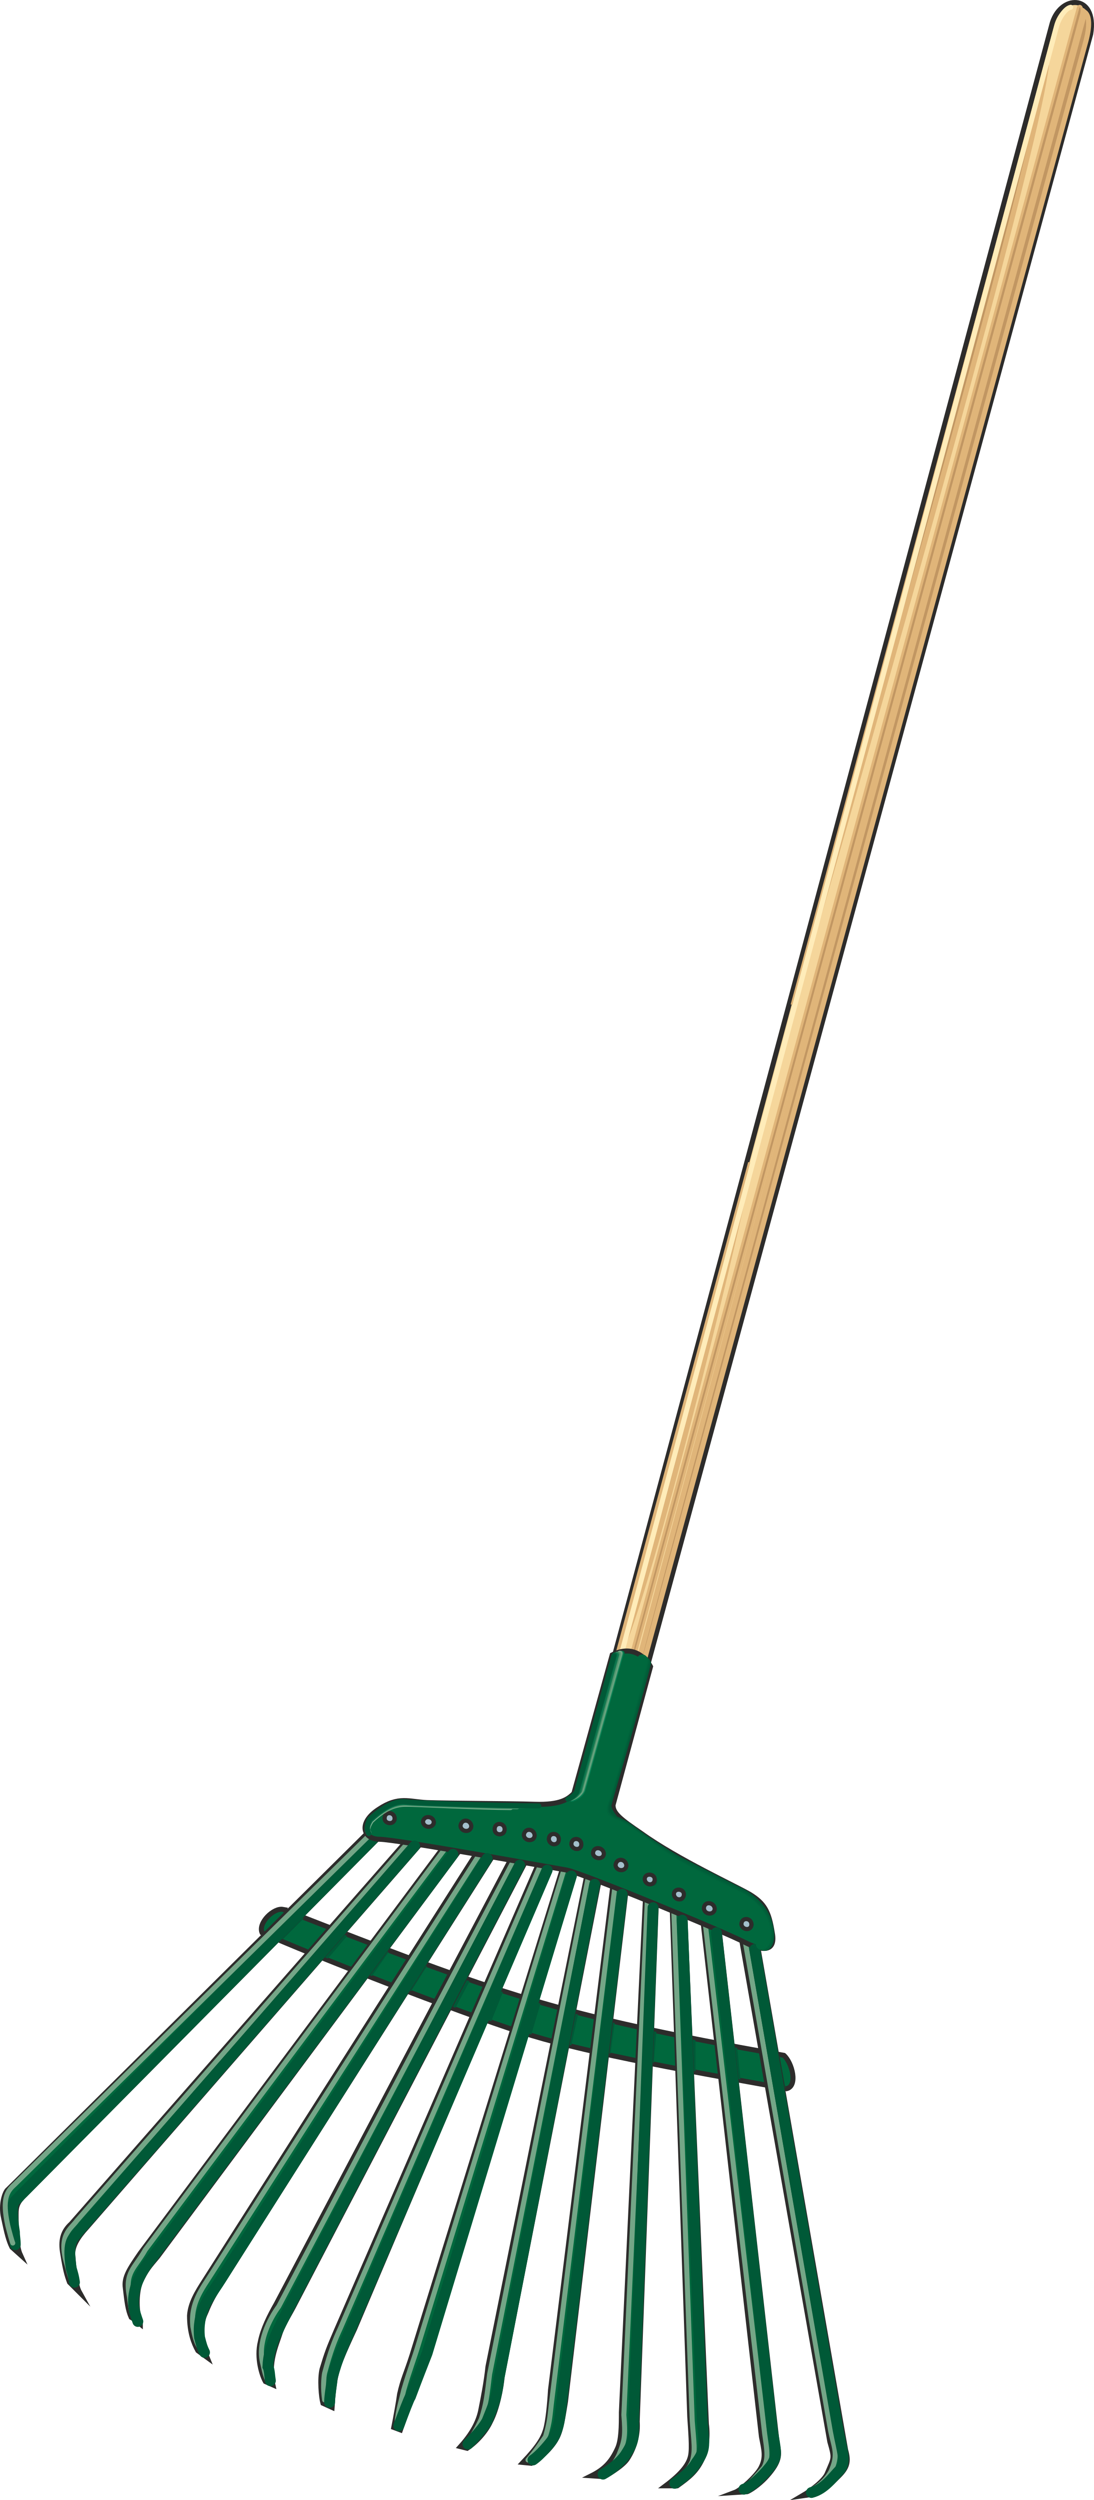 <svg height="287.698" viewBox="0 0 94.483 215.774" width="125.978" xmlns="http://www.w3.org/2000/svg"><path style="fill:#f5d69b;stroke:#2d2c2b;stroke-width:.432;stroke-miterlimit:10.433" d="m305.774 458.745 38.664-142.272c.576-3.528-2.736-3.456-3.384-.72l-38.016 141.696z" transform="translate(-250.238 -313.541)"/><path style="fill:#c19662;stroke:#e0b579;stroke-width:.432;stroke-miterlimit:10.433" d="m305.774 457.233 38.16-139.824c.504-1.728.36-2.52 0-2.808 0 0-38.016 139.824-38.592 142.56z" transform="translate(-250.238 -313.541)"/><path style="fill:#c19662;stroke:#e0b579;stroke-width:.216;stroke-miterlimit:10.433" d="m304.838 457.305 38.736-142.344c.288-.936-.144-1.008-.216-.792 0 0-36.864 135.576-38.808 142.92z" transform="translate(-250.238 -313.541)"/><path style="fill:#c19662;stroke:#e0b579;stroke-width:.432;stroke-miterlimit:10.433" d="m303.47 456.8 11.592-42.911c-1.872 9.144-9.144 38.52-11.592 42.912zm37.152-137.663-21.888 81.144c11.808-40.896 21.168-74.808 21.888-81.144z" transform="translate(-250.238 -313.541)"/><path style="fill:#00683d;stroke:#2d2c2b;stroke-width:.432;stroke-miterlimit:10.433" d="M274.67 478.329c19.008 7.416 23.472 9.072 43.272 12.6.72.648 1.224 2.664.216 2.88-10.44-1.872-17.856-3.24-22.968-4.896-5.256-1.656-18.144-6.696-22.32-8.568-.36-.864 1.008-2.16 1.8-2.016z" transform="translate(-250.238 -313.541)"/><path style="fill:#005937" d="M310.31 492.297v-2.664s-.504-.144-1.368-.288v2.664c.576.144.72.216 1.368.288zm3.888.72-.288-2.736s-.288-.072-1.296-.216l.288 2.664c.576.144.576.072 1.296.288zm3.888.72-.504-2.736s-.216-.144-1.224-.288l.432 2.736c.576.216.72.216 1.296.288z" transform="translate(-250.238 -313.541)"/><path style="fill:#00683d;stroke:#2d2c2b;stroke-width:.432;stroke-miterlimit:10.433" d="M320.534 528.8c.936-.36 1.296-.72 2.16-1.583.72-.72.864-1.224.576-2.232l-7.632-43.704-1.368-.432 7.632 43.416c.432 1.512.36 1.368-.216 2.736-.216.576-1.296 1.44-2.16 1.944zm-5.76-.215c.504-.216 1.296-.864 1.728-1.368 1.08-1.224 1.08-1.8.864-2.736l-5.04-44.568-1.368-.504 5.04 44.424c.216 1.152.432 1.8-.072 2.736-.36.648-1.656 1.872-2.232 2.088zm-6.048-.505c1.008-.72 1.656-1.223 2.16-2.303.36-.72.504-2.016.36-3.024l-1.872-44.136-1.08-.36 1.512 43.848c.072 1.152.216 2.736.072 3.384-.144.72-.72 1.512-2.16 2.592z" transform="translate(-250.238 -313.541)"/><path style="fill:#005937" d="m299.582 490.065.576-2.664s-.288-.072-1.224-.36l-.432 2.808c.648.144.072 0 1.08.216zm7.128 1.512.216-2.664s-.432-.144-.936-.216l-.288 2.664c.576.144.36.072 1.008.216zm-3.744-.792.36-2.664s-.216 0-1.08-.216l-.432 2.664c.576.216.504.072 1.152.216z" transform="translate(-250.238 -313.541)"/><path style="fill:#00683d;stroke:#2d2c2b;stroke-width:.432;stroke-miterlimit:10.433" d="M302.39 527.289c.072 0 1.584-.864 2.016-1.512.72-1.08.936-2.304.864-3.24l1.656-44.928-.936-.36-2.088 44.496c0 1.152 0 2.448-.36 3.168-.504 1.08-1.08 1.728-2.232 2.304zm-6.264-1.152c1.224-.72 1.944-1.656 2.232-2.232.36-.72.504-1.8.72-3.096l5.256-44.352-1.152-.288-5.4 43.632c-.072 1.224-.216 2.736-.432 3.456-.216.72-.648 1.44-1.944 2.808zm-5.544-1.297c.864-.575 1.656-1.511 2.016-2.303.576-1.08.936-2.952 1.008-3.888l8.424-43.056-1.08-.36-8.568 42.552c-.144 1.368-.432 2.808-.576 3.528-.144.864-.504 1.944-1.8 3.384z" transform="translate(-250.238 -313.541)"/><path style="fill:#005937" d="m274.67 480.92 1.8-1.8s-.144-.071-1.152-.503l-1.872 1.8c.72.36.432.288 1.224.504zm3.888 1.657 1.656-1.944s-.216-.144-1.224-.576l-1.728 2.016c.576.288.576.216 1.296.504zm3.816 1.512 1.44-2.088s-.072 0-1.08-.36l-1.584 1.944c.648.36.576.288 1.224.504zm3.384 1.296 1.368-2.16s-.288-.072-1.296-.504l-1.368 2.16c.648.288.72.288 1.296.504z" transform="translate(-250.238 -313.541)"/><path style="fill:#00683d;stroke:#2d2c2b;stroke-width:.432;stroke-miterlimit:10.433" d="M251.99 508.137c-.36-.792-.36-2.448-.36-3.168 0-.792-.072-1.224.792-2.016l30.744-31.032-.936-.432-31.32 31.032c-.216.144-.648 1.224-.36 2.448.288 1.368.432 1.944.72 2.52z" transform="translate(-250.238 -313.541)"/><path style="fill:none;stroke:#005937;stroke-width:.936;stroke-linecap:round;stroke-miterlimit:10.433" d="m282.59 472.137-30.6 30.888c-.504.648-.936.288-.504 3.168 0 .36.072.648.072 1.08" transform="translate(-250.238 -313.541)"/><path style="fill:#00683d;stroke:#2d2c2b;stroke-width:.432;stroke-miterlimit:10.433" d="M257.102 511.377c-.36-.648-.504-2.304-.576-3.168-.072-.792.432-1.584 1.224-2.448l29.088-33.408-1.296-.144-29.16 33.264c-.72.648-.936 1.44-.72 2.592.216 1.368.36 1.872.576 2.448zm5.256 2.736c-.432-1.368-.288-2.88 0-3.6.504-1.08.792-1.368 1.512-2.232l26.136-35.136-1.224-.504-26.424 35.352c-.936 1.368-1.44 2.088-1.296 3.024.144 1.224.216 1.872.504 2.52.36.216.792.576.792.576zm5.76 2.88c-.864-2.088-.432-3.168-.072-3.96.288-.72.72-1.584 1.44-2.592l23.4-36.864-1.368-.288-23.616 37.08c-.648 1.008-1.224 1.944-1.296 3.024 0 1.44.36 2.376.72 3.024z" transform="translate(-250.238 -313.541)"/><path style="fill:#005937" d="m289.574 486.825 1.224-2.304s-.288-.072-1.368-.432l-1.152 2.232c.648.216.576.216 1.296.504zm3.096 1.152 1.008-2.52s-.144 0-1.152-.36l-1.008 2.448c.648.288.36.144 1.152.432zm3.456 1.152.792-2.664s-.216-.072-1.152-.36l-.792 2.664c.504.144.648.216 1.152.36z" transform="translate(-250.238 -313.541)"/><path style="fill:#00683d;stroke:#2d2c2b;stroke-width:.432;stroke-miterlimit:10.433" d="M273.806 519.369c-.432-1.944.288-3.384.648-4.536.288-.792.864-1.656 1.296-2.52l19.944-38.232-1.224-.288-20.376 38.592c-.576 1.008-1.152 2.16-1.368 3.24-.36 1.44.144 2.952.432 3.456zm5.112 1.944c.144-2.232.36-3.168.792-4.176.288-.72.648-1.512 1.152-2.592l17.064-40.176-1.08-.216-17.568 40.536c-.648 1.512-.792 1.872-1.224 3.312-.216.864-.072 2.448.072 2.952zm5.904 1.944c.504-1.44.72-2.088 1.008-2.808.288-.72.936-2.304 1.368-3.384l12.816-42.192-1.152-.216-13.032 42.12c-.504 1.584-.792 2.088-1.08 3.384-.072.576-.36 2.16-.504 2.88z" transform="translate(-250.238 -313.541)"/><path style="fill:#005937" d="M281.942 471.777c.288.432.504.648.504.648l.432-.36c-.288-.288-.936-.288-.936-.288zm3.6.648c.504.072.936.144.936.144-.288.36-.288.36-.432.36-.504-.216-.648-.288-.648-.288.072-.072.144-.216.144-.216zm3.24.648 1.008.144c-.288.288-.288.36-.36.432-.648-.216-.864-.36-.864-.36a.538.538 0 0 1 .216-.216zm2.88.504 1.008.144c-.288.288-.216.288-.288.288-.576-.144-.864-.288-.864-.288l.144-.144zm2.88.432 1.008.144c-.288.36-.216.36-.288.36a9.038 9.038 0 0 0-.864-.288c.072-.144.144-.216.144-.216zm2.448.36c.504.072.792.144.792.144-.072.288-.072.36-.144.432-.576-.288-.792-.36-.792-.36.072-.144.144-.216.144-.216zm2.016.431c.504.145.864.145.864.145-.072.288-.072.36-.216.432-.576-.216-.792-.36-.792-.36.072-.072.144-.216.144-.216zm1.944.72c.504.073.936.217.936.217 0 .216-.072.288-.144.432-.576-.216-.792-.36-.792-.36v-.288zm2.376.793c.432.072.864.216.864.216 0 .288-.072.288-.072.432-.576-.216-.864-.36-.864-.36 0-.144.072-.288.072-.288zm2.664 1.152c.504.072.864.216.864.216-.072.288 0 .288-.072.432-.576-.288-.792-.36-.792-.36v-.288zm2.448 1.008c.432.072.792.216.792.216 0 .288.072.288.072.432-.576-.216-.864-.36-.864-.36v-.288zm2.736 1.152c.504.072.936.288.936.288.072.072.144.288.144.432a7.003 7.003 0 0 0-1.08-.432v-.288zm3.312 1.44c.504.072 1.008.288 1.008.288.072.144.072.288.144.504-.72-.288-1.152-.576-1.152-.576v-.216z" transform="translate(-250.238 -313.541)"/><path style="fill:none;stroke:#74a687;stroke-width:.432;stroke-linecap:round;stroke-miterlimit:10.433" d="m282.446 471.633-30.96 30.456c-.648.576-1.08 1.224-.576 3.528.144.576.36 1.368.432 1.512m34.272-34.704-28.728 32.76c-.504.72-1.656 1.224-.864 3.816.144.576.216.792.36 1.224m32.472-37.368-26.064 34.848c-.936 1.656-1.8 1.944-1.368 4.104.072.72.216 1.512.432 1.8M292.022 473l-23.472 36.72c-.864 1.369-1.872 2.593-1.656 4.609.072.36.216 1.296.576 1.8m27.072-41.904L274.31 512.6c-.792 1.08-1.872 3.168-1.368 4.968.072.288.144.792.36 1.296m23.616-44.351-17.28 39.96c-.504 1.08-.864 2.016-1.368 3.888-.072.36-.144 1.296 0 2.304m20.664-45.72-12.528 40.824c-.432 1.44-.792 2.304-1.296 4.032-.144.648-.504 1.8-.576 2.808m16.488-46.944-8.496 42.768c-.216 1.728-.288 2.592-.72 3.888-.144.288-.504 1.152-1.296 2.16m12.816-47.952-5.4 43.92c-.216 1.656-.144 1.872-.576 3.384-.36.504-.864 1.296-1.512 2.016m10.296-48.096-2.016 44.208c.144 1.8.072 2.232-.432 3.456-.288.576-.504 1.008-1.512 1.584m6.264-48.312 1.584 43.776c.144 1.944.288 2.52 0 3.528-.288.576-.432.864-1.584 1.8m2.736-48.024 5.04 43.272c.144 1.512.504 2.52 0 3.456 0 0-1.224 1.44-1.512 1.584m-.072-46.801 7.344 42.049c.288 1.44.648 1.944.144 3.24.072-.072-.432 1.152-1.656 1.8" transform="translate(-250.238 -313.541)"/><path style="fill:none;stroke:#ffecb9;stroke-width:.432;stroke-linecap:round;stroke-miterlimit:10.433" d="m303.83 456.585 37.656-140.76c.216-.792.792-1.584 1.224-1.656" transform="translate(-250.238 -313.541)"/><path style="fill:#00683d;stroke:#2d2c2b;stroke-width:.432;stroke-miterlimit:10.433" d="m303.182 469.329 3.24-11.952s-1.08-2.16-3.312-1.008l-3.312 11.952c-.504.504-1.152 1.008-3.384.936-2.376-.072-7.272-.072-9.288-.144-1.584-.072-2.448-.576-4.176.576-1.8 1.152-1.368 2.592.072 2.592 1.44 0 14.904 2.448 16.2 2.664 1.368.288 13.464 5.256 15.408 6.264 1.152.576 2.664 1.008 2.304-.864-.288-1.8-.648-2.52-1.944-3.312-1.224-.72-6.264-3.024-9.36-5.256-1.8-1.224-2.448-1.728-2.448-2.448z" transform="translate(-250.238 -313.541)"/><path style="fill:#005937" d="M283.67 470.48c0-.575.864-.503.864 0 0 .577-.864.577-.864 0z" transform="translate(-250.238 -313.541)"/><path style="fill:#a4c0cd;stroke:#2d2c2b;stroke-width:.36;stroke-miterlimit:10.433" d="M283.454 470.48c0-.647.864-.575.864 0 0 .577-.864.505-.864 0z" transform="translate(-250.238 -313.541)"/><path style="fill:#005937" d="M286.982 470.84c.072-.575.864-.503.936 0 0 .577-.864.577-.936 0zm3.24.36c0-.647.864-.575.864 0 0 .577-.792.577-.864 0zm2.808.36c.072-.647.864-.575.936 0 0 .577-.864.577-.936 0zm2.664.505c0-.648.864-.576.864 0s-.864.576-.864 0zm2.088.36c0-.648.792-.576.864 0 0 .576-.864.504-.864 0zm1.872.432c0-.648.864-.576.864 0s-.792.576-.864 0zm1.944.72c.072-.576.864-.504.936 0 0 .576-.864.576-.936 0zm1.944 1.008c.072-.576.864-.504.936 0 0 .648-.864.576-.936 0z" transform="translate(-250.238 -313.541)"/><path style="fill:#a4c0cd;stroke:#2d2c2b;stroke-width:.36;stroke-miterlimit:10.433" d="M286.766 470.769c.072-.576.864-.504.936 0 0 .576-.864.576-.936 0zm3.24.36c.072-.648.864-.576.936 0 0 .576-.864.576-.936 0zm2.952.288c0-.648.864-.576.864 0s-.864.576-.864 0zm2.52.503c.072-.647.864-.575.936 0 0 .577-.864.577-.936 0zm2.16.36c0-.647.864-.575.864 0 0 .577-.792.577-.864 0zm1.944.433c0-.648.864-.576.864 0s-.792.504-.864 0zm1.872.792c0-.648.864-.576.936 0 0 .576-.864.504-.936 0zm1.944 1.008c.072-.648.864-.576.936 0 0 .576-.864.576-.936 0z" transform="translate(-250.238 -313.541)"/><path style="fill:#005937" d="M306.134 475.88c0-.647.792-.575.864 0 0 .577-.864.577-.864 0zm2.376 1.369c0-.648.864-.576.864 0s-.792.504-.864 0zm2.664 1.08c.072-.648.864-.576.936 0 0 .576-.864.576-.936 0zm3.24 1.296c.072-.648.864-.576.936 0 0 .576-.864.504-.936 0z" transform="translate(-250.238 -313.541)"/><path style="fill:#a4c0cd;stroke:#2d2c2b;stroke-width:.36;stroke-miterlimit:10.433" d="M305.918 475.737c0-.576.864-.504.864 0 0 .576-.792.576-.864 0zm2.52 1.296c0-.576.864-.504.864 0 0 .576-.792.576-.864 0zm5.832 2.592c0-.648.864-.576.864 0s-.792.504-.864 0zm-3.24-1.368c0-.648.864-.576.936 0 0 .576-.864.576-.936 0z" transform="translate(-250.238 -313.541)"/><path style="fill:#005937" d="M306.278 457.449c-.144.432-3.168 11.664-3.24 11.952.072.432.576 1.152 1.512 1.872a3.347 3.347 0 0 1-.648-.216c-.216-.072-.504-.072-1.008-.432-.432-.216-.72-.792-.432-1.44.288-.72 3.456-12.24 3.456-12.24.216.144.36.504.36.504zm-3.096-1.009-3.24 11.953c.144-.072.288-.432.288-.432a11077.2 11077.2 0 0 0 3.096-11.592l-.144.072z" transform="translate(-250.238 -313.541)"/><path style="fill:none;stroke:#005937;stroke-width:.936;stroke-linecap:round;stroke-miterlimit:10.433" d="M286.046 472.857 257.03 506.12c-.432.648-1.008.648-.648 3.168.144.504.216.72.288 1.224m32.688-36.935-26.064 34.92c-.576.72-1.656 2.232-1.512 4.032.072.576.216.936.36 1.368m30.168-39.96-23.256 36.72c-.864 1.296-1.8 2.52-1.584 4.608.144.576.216.864.432 1.296m27.216-42.048-20.088 38.52c-.648 1.368-1.584 2.88-1.656 4.752.144.288.144.792.216 1.224m23.904-44.064L280.43 514.76c-.648 1.44-1.008 2.232-1.512 4.032 0 .432-.216 1.44-.216 2.088m20.88-45.431-12.456 41.184c-.504 1.296-.792 2.016-1.44 3.744-.144.216-.576 1.368-1.008 2.52m16.92-46.728-8.28 42.696c-.216 1.728-.432 2.16-1.008 3.6-.144.288-.576.936-1.656 2.016m13.32-47.448-5.184 43.488c-.216 1.656-.216 2.52-.864 3.6-.072.144-1.008 1.296-1.656 1.728m10.368-47.664-1.656 43.56c-.072 1.944.144 2.304-.648 3.528-.288.504-1.008 1.224-2.016 1.8m6.84-47.808 1.728 43.2c.144 1.944.36 2.448-.504 3.6-.288.504-.792 1.08-1.872 1.8m3.6-47.52 4.824 42.84c.288 1.944.576 2.376-.36 3.456-.288.36-1.44 1.584-2.088 1.728m.936-46.584 7.2 41.472c.36 1.944.72 2.664.144 3.456-.576.576-1.296 1.656-2.448 1.944" transform="translate(-250.238 -313.541)"/><path style="fill:#005937" d="M303.83 470.697a53.658 53.658 0 0 0 8.64 5.184c1.656.792 3.6 1.728 3.888 2.736.288.864.648 2.232.36 2.664-.288.504-.72.288-.72.288.936-.432.576-1.728.216-2.52-.288-.72-.792-1.368-2.016-2.088-1.296-.648-7.488-3.528-10.296-5.976-.144-.144-.288-.432-.072-.288z" transform="translate(-250.238 -313.541)"/><path style="fill:none;stroke:#00683d;stroke-width:.432;stroke-linecap:round;stroke-miterlimit:10.433" d="m303.974 456.225-3.312 11.808c-.072.216-.288.576-.936.792" transform="translate(-250.238 -313.541)"/><path style="fill:none;stroke:#007c50;stroke-width:.432;stroke-linecap:round;stroke-miterlimit:10.433" d="m303.902 456.225-3.312 11.808c-.072.216-.288.576-.936.792" transform="translate(-250.238 -313.541)"/><path style="fill:none;stroke:#44946b;stroke-width:.432;stroke-linecap:round;stroke-miterlimit:10.433" d="m303.83 456.225-3.312 11.808c-.072.144-.288.504-.936.72" transform="translate(-250.238 -313.541)"/><path style="fill:none;stroke:#79ae8d;stroke-width:.432;stroke-linecap:round;stroke-miterlimit:10.433" d="m303.758 456.225-3.312 11.736c-.072.216-.288.576-.936.792" transform="translate(-250.238 -313.541)"/><path style="fill:none;stroke:#589a74;stroke-width:.432;stroke-linecap:round;stroke-miterlimit:10.433" d="m303.686 456.297-3.312 11.736c-.144.216-.288.504-.864.72" transform="translate(-250.238 -313.541)"/><path style="fill:none;stroke:#37875f;stroke-width:.432;stroke-linecap:round;stroke-miterlimit:10.433" d="m303.542 456.297-3.24 11.808c-.216.216-.288.432-.864.648" transform="translate(-250.238 -313.541)"/><path style="fill:none;stroke:#0e764e;stroke-width:.432;stroke-linecap:round;stroke-miterlimit:10.433" d="m303.47 456.369-3.24 11.736c-.216.288-.288.432-.864.72" transform="translate(-250.238 -313.541)"/><path style="fill:none;stroke:#006741;stroke-width:.432;stroke-linecap:round;stroke-miterlimit:10.433" d="m303.326 456.369-3.24 11.808c-.216.288-.288.432-.792.648" transform="translate(-250.238 -313.541)"/><path style="fill:none;stroke:#005937;stroke-width:.432;stroke-linecap:round;stroke-miterlimit:10.433" d="m303.254 456.44-3.24 11.809c-.288.288-.288.36-.72.576" transform="translate(-250.238 -313.541)"/><path style="fill:none;stroke:#79ae8d;stroke-width:.432;stroke-linecap:round;stroke-miterlimit:10.433" d="M282.086 471.705c-.144-.144-.144-.432.216-1.008 1.512-1.44 2.52-1.44 3.096-1.44.648 0 6.624.288 8.928.288" transform="translate(-250.238 -313.541)"/><path style="fill:none;stroke:#4e946f;stroke-width:.432;stroke-linecap:round;stroke-miterlimit:10.433" d="M282.086 471.705c-.144-.216-.144-.504.144-1.08 1.584-1.368 2.52-1.44 3.168-1.44.72.072 7.272.288 9.504.288" transform="translate(-250.238 -313.541)"/><path style="fill:none;stroke:#267e56;stroke-width:.432;stroke-linecap:round;stroke-miterlimit:10.433" d="M282.086 471.777c-.216-.36-.144-.648.144-1.152 1.512-1.44 2.448-1.512 3.096-1.512.936.072 7.992.36 10.224.288" transform="translate(-250.238 -313.541)"/><path style="fill:none;stroke:#006a44;stroke-width:.432;stroke-linecap:round;stroke-miterlimit:10.433" d="M282.086 471.777c-.216-.432-.144-.72.144-1.152 1.512-1.44 2.448-1.584 3.096-1.512 1.08.072 8.568.288 10.8.288" transform="translate(-250.238 -313.541)"/><path style="fill:none;stroke:#005937;stroke-width:.432;stroke-linecap:round;stroke-miterlimit:10.433" d="M282.086 471.777c-.216-.432-.144-.72.072-1.224 1.512-1.368 2.448-1.584 3.096-1.512 1.224.144 9.288.36 11.52.36" transform="translate(-250.238 -313.541)"/><path style="fill:none;stroke:#005937;stroke-width:.936;stroke-linecap:round;stroke-miterlimit:10.433" d="M305.99 457.089c-.36 1.512-2.808 10.224-3.312 11.736 0 0-.648 1.368.72 1.944.504.216.792.36 1.44.864.792.576 2.88 2.016 4.104 2.664 1.296.648 4.608 2.376 5.112 2.592.504.216 1.944 1.152 2.376 2.52.504 1.656-.072 2.016-.072 2.016" transform="translate(-250.238 -313.541)"/><path style="fill:none;stroke:#005d38;stroke-width:.936;stroke-linecap:round;stroke-miterlimit:10.433" d="M305.918 457.017c-.36 1.512-2.808 10.296-3.312 11.808-.072.216-.648 1.44.792 2.016.576.288.864.432 1.44.864.792.576 2.88 2.016 4.104 2.664 1.296.72 4.608 2.376 5.112 2.664.504.216 1.944 1.08 2.304 2.448.504 1.584-.072 1.944-.072 1.944" transform="translate(-250.238 -313.541)"/><path style="fill:none;stroke:#00613a;stroke-width:.936;stroke-linecap:round;stroke-miterlimit:10.433" d="M305.846 456.945c-.36 1.512-2.808 10.368-3.312 11.808-.144.432-.648 1.584.864 2.16.648.288.936.504 1.44.864.792.576 2.88 2.088 4.176 2.736 1.224.72 4.536 2.376 5.04 2.592.504.288 1.872 1.152 2.304 2.52.432 1.512-.144 1.8-.144 1.8" transform="translate(-250.238 -313.541)"/><path style="fill:none;stroke:#00653c;stroke-width:.936;stroke-linecap:round;stroke-miterlimit:10.433" d="M305.774 456.873c-.36 1.512-2.736 10.44-3.312 11.88-.216.576-.576 1.656.936 2.232.72.288 1.008.576 1.44.864.792.504 2.88 2.088 4.176 2.808 1.224.648 4.536 2.304 5.04 2.592.504.216 1.8 1.08 2.232 2.448.36 1.44-.216 1.656-.216 1.656" transform="translate(-250.238 -313.541)"/><path style="fill:none;stroke:#00683d;stroke-width:.936;stroke-linecap:round;stroke-miterlimit:10.433" d="M305.702 456.8c-.36 1.513-2.736 10.513-3.312 11.953-.288.792-.576 1.8 1.008 2.304.792.36 1.08.648 1.44.864.792.504 2.88 2.16 4.176 2.808 1.224.72 4.536 2.376 5.112 2.592.504.288 1.728 1.08 2.088 2.448.36 1.44-.216 1.584-.216 1.584" transform="translate(-250.238 -313.541)"/></svg>
